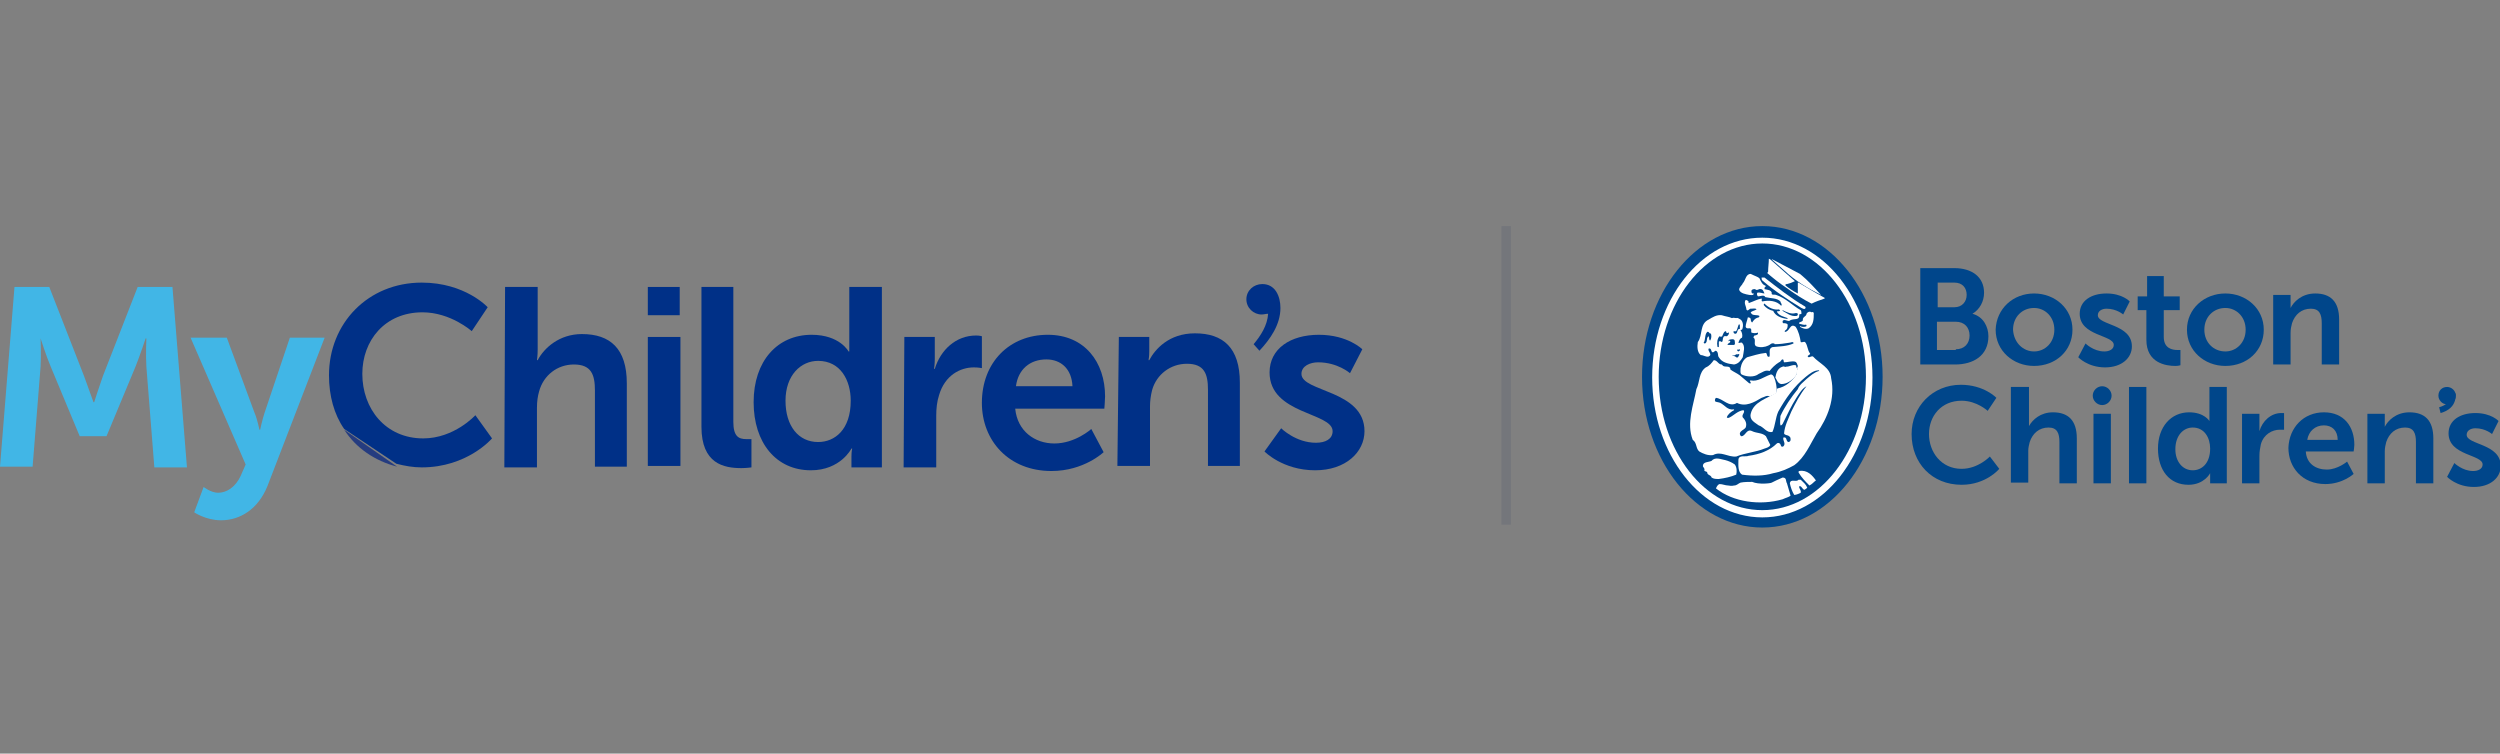 <?xml version="1.0" encoding="utf-8"?>
<!-- Generator: Adobe Illustrator 27.7.0, SVG Export Plug-In . SVG Version: 6.00 Build 0)  -->
<svg version="1.1" id="Layer_1" xmlns="http://www.w3.org/2000/svg" xmlns:xlink="http://www.w3.org/1999/xlink" x="0px" y="0px"
	 viewBox="0 0 345 104" style="enable-background:new 0 0 345 104;" xml:space="preserve">
<rect x="0" y="0" width="345" height="104" fill="#808080" stroke="none"/>
<style type="text/css">
	.st0{fill:#41B6E6;}
	.st1{fill:#003087;}
	.st2{fill:#253C80;}
	.st3{fill:#00468A;}
	.st4{fill:#FFFFFF;}
	.st5{fill:#00468B;}
	.st6{fill:#74767B;}
</style>
<g>
	<path class="st0" d="M2,39.6h4.8l4.8,12.3c0.5,1.4,1.3,3.6,1.3,3.6h0.1c0,0,0.7-2.2,1.2-3.6l4.8-12.3h4.8l2,24.9h-4.5l-1.1-13.9
		c-0.1-1.7,0-3.9,0-3.9h-0.1c0,0-0.8,2.4-1.4,3.9l-4,9.6H11l-4-9.6c-0.6-1.4-1.4-3.9-1.4-3.9H5.6c0,0,0.1,2.3,0,3.9L4.5,64.4H0
		L2,39.6z"/>
	<path class="st0" d="M28.1,67.2c0,0,1,0.8,2,0.8c1.2,0,2.4-0.8,3.1-2.3l0.7-1.6l-7.6-17.5h5l3.8,10.3c0.4,0.9,0.7,2.4,0.7,2.4h0.1
		c0,0,0.3-1.4,0.6-2.3l3.5-10.4h4.8l-7.9,20.5c-1.3,3.2-3.8,4.7-6.4,4.7c-2.1,0-3.7-1.1-3.7-1.1L28.1,67.2z"/>
	<path class="st1" d="M47.5,59.2c-1.4-2-2.1-4.6-2.1-7.4c0-7.2,5.4-12.8,12.8-12.8c6,0,9.1,3.4,9.1,3.4l-2.2,3.3
		c0,0-2.9-2.6-6.8-2.6c-5.2,0-8.3,3.9-8.3,8.5c0,4.8,3.2,8.9,8.4,8.9c4.3,0,7.2-3.2,7.2-3.2l2.3,3.2c0,0-3.4,4-9.7,4
		c-1.2,0-2.3-0.2-3.5-0.5"/>
	<path class="st2" d="M54.8,64.4c-3.1-0.8-5.7-2.6-7.3-5.1"/>
	<path class="st1" d="M69.7,39.6h4.5v8.6c0,0.9-0.1,1.5-0.1,1.5h0.1c0.9-1.7,3-3.6,6.1-3.6c3.9,0,6.2,2,6.2,6.8v11.5h-4.4V53.9
		c0-2.2-0.5-3.6-2.9-3.6c-2.3,0-4.2,1.5-4.8,3.7c-0.2,0.7-0.3,1.4-0.3,2.3v8.2h-4.5L69.7,39.6L69.7,39.6z"/>
	<path class="st1" d="M89.4,39.6h4.4v3.9h-4.4V39.6z M89.4,46.5h4.5v17.8h-4.5V46.5z"/>
	<path class="st1" d="M96.8,39.6h4.4v18.6c0,2,0.7,2.4,1.8,2.4c0.4,0,0.7,0,0.7,0v3.9c0,0-0.7,0.1-1.4,0.1c-2.4,0-5.5-0.6-5.5-5.7
		L96.8,39.6L96.8,39.6z"/>
	<path class="st1" d="M112,46.2c3.9,0,5.1,2.3,5.1,2.3h0.1c0,0,0-0.5,0-1v-7.9h4.5v24.9h-4.2V63c0-0.7,0.1-1.1,0.1-1.1h-0.1
		c0,0-1.5,3-5.6,3c-4.8,0-7.9-3.8-7.9-9.4C104,49.8,107.3,46.2,112,46.2z M112.9,61c2.3,0,4.5-1.7,4.5-5.7c0-2.8-1.4-5.5-4.5-5.5
		c-2.4,0-4.5,2-4.5,5.5C108.4,58.8,110.2,61,112.9,61z"/>
	<path class="st1" d="M124.8,46.5h4.2v3.1c0,0.7-0.1,1.3-0.1,1.3h0.1c0.8-2.6,2.9-4.6,5.7-4.6c0.5,0,0.8,0.1,0.8,0.1v4.4
		c0,0-0.5-0.1-1.1-0.1c-1.9,0-4,1.1-4.8,3.8c-0.3,0.9-0.4,1.9-0.4,2.9v7.1h-4.5L124.8,46.5L124.8,46.5z"/>
	<path class="st1" d="M144.6,46.2c5.1,0,7.9,3.8,7.9,8.5c0,0.5-0.1,1.7-0.1,1.7h-12.3c0.3,3.1,2.7,4.8,5.4,4.8c2.9,0,5.1-2,5.1-2
		l1.7,3.2c0,0-2.7,2.6-7.2,2.6c-5.9,0-9.6-4.2-9.6-9.4C135.5,50,139.3,46.2,144.6,46.2z M148,53.3c-0.1-2.4-1.6-3.7-3.6-3.7
		c-2.3,0-3.9,1.4-4.2,3.7H148L148,53.3z"/>
	<path class="st1" d="M154.4,46.5h4.2v2c0,0.7-0.1,1.2-0.1,1.2h0.1c0.8-1.5,2.7-3.7,6.3-3.7c3.9,0,6.2,2,6.2,6.8v11.5h-4.4V53.8
		c0-2.2-0.5-3.6-2.9-3.6c-2.3,0-4.2,1.5-4.8,3.6c-0.2,0.8-0.3,1.5-0.3,2.3v8.2h-4.5L154.4,46.5L154.4,46.5z"/>
	<path class="st1" d="M173,47.5c1-1.2,1.9-2.6,2-4.2c-0.3,0-0.6,0.1-0.9,0.1c-1.1,0-2.1-0.9-2.1-2.1s1-2.1,2.2-2.1
		c1.8,0,2.5,1.7,2.5,3.3c0,2.3-1.4,4.3-2.9,5.9L173,47.5z"/>
	<path class="st1" d="M176.8,59.1c0,0,2,2,4.8,2c1.3,0,2.3-0.5,2.3-1.6c0-2.6-8.7-2.3-8.7-8.1c0-3.3,2.9-5.2,6.8-5.2c4,0,6,2,6,2
		l-1.7,3.3c0,0-1.7-1.5-4.4-1.5c-1.1,0-2.3,0.5-2.3,1.6c0,2.5,8.7,2.2,8.7,7.9c0,2.9-2.6,5.4-6.8,5.4c-4.5,0-7-2.6-7-2.6L176.8,59.1
		z"/>
</g>
<g>
	<ellipse class="st3" cx="243.2" cy="52" rx="16.6" ry="20.8"/>
	<path class="st4" d="M243.2,71.4c-8.4,0-15.2-8.7-15.2-19.3c0-10.7,6.8-19.3,15.2-19.3c8.4,0,15.2,8.7,15.2,19.3
		C258.4,62.7,251.6,71.4,243.2,71.4L243.2,71.4z M243.2,33.6c-7.9,0-14.3,8.3-14.3,18.4c0,10.2,6.4,18.4,14.3,18.4
		c7.9,0,14.3-8.3,14.3-18.4C257.5,41.9,251.1,33.6,243.2,33.6L243.2,33.6z"/>
	<g>
		<path class="st4" d="M247.7,38.8L247.7,38.8c-0.4,0.2-0.7,0.3-1.1,0.4c-0.1,0-0.2,0-0.2,0.1v0.1c0.5,0.4,1.1,0.8,1.7,1.1
			c0-0.5,0-1,0-1.5l0.1,0c1.2,0.7,2.3,1.4,3.6,2.1v0.1c-0.6,0.2-1.2,0.4-1.8,0.7c-1.2-0.6-2.4-1.4-3.5-2.2c-0.9-0.6-1.8-1.3-2.6-2
			c0-0.1,0.1-0.2,0.1-0.2c0-0.6,0.1-1.2,0.1-1.8l0.2,0.1L247.7,38.8z"/>
		<path class="st4" d="M248.4,37.8c1.1,0.9,1.9,1.8,2.9,2.9c-1.8-0.9-3.5-1.9-5.1-3.4c-0.6-0.5-1.1-1-1.7-1.5h0.1L248.4,37.8z"/>
		<path class="st4" d="M242.8,38.4c0.2,0.4,0.4,0.9,0.8,1c0.1,0.1,0.1,0.1,0,0.2c-0.1,0-0.1,0.2-0.1,0.3c0.4,0.1,0.9,0.1,1,0.5
			c-0.1,0.4,0.4,0.2,0.6,0.3c1.3,0.4,2.3,1.5,3.4,2.1c0.1,0.1,0.1,0.4,0.1,0.5c-0.1,0.1-0.2,0-0.3,0.1c0,0.3,0,0.5-0.3,0.6
			c-0.4,0.1-0.7,0-1.1,0.3c-0.3,0-0.7-0.3-0.9,0c0,0.1,0,0.3,0.1,0.3c0.2,0,0.5,0,0.6,0.2c0,0.2,0,0.5-0.2,0.7
			c-0.1,0.1-0.2,0.1-0.2,0.2c0,0.1,0,0.1,0,0.1c0.7,0,0.7-1.3,1.5-0.7c0.4,0.6,0.6,1.4,0.7,2.1c0.2,0.1,0.4-0.1,0.6,0
			c0.4,0.5,0.3,1.1,0.7,1.6c0,0.2-0.6,0.3-0.2,0.5c0.2,0,0.4-0.2,0.6-0.1c0.9,1,2.4,1.5,2.5,3c0.6,2.8-0.5,5.5-2,7.6
			c-0.9,1.5-1.6,3.3-3.1,4.4c-0.9,0.5-1.8,0.9-2.9,1.1c-1.3,0.4-2.8,0.4-4.3,0.2c-0.6-0.4-0.5-1.3-0.5-2c0-0.8,1-0.4,1.4-0.6
			c1.5-0.2,2.9-0.7,3.9-1.7c0.1-0.1,0.3-0.1,0.4,0c0.2,0.1,0.1,0.6,0.5,0.4c0.4-0.4-0.1-0.8,0-1.2c0.1-0.1,0.2,0,0.3,0
			c0.2,0.2,0.1,0.5,0.4,0.6c0.1,0,0.3-0.1,0.3-0.3c0-0.2,0-0.4-0.2-0.5c-0.2-0.2-0.6-0.1-0.7-0.4c0.1-1.1,0.6-2,1-3
			c0.6-1.2,1.2-2.4,2.1-3.5l0,0c-0.6,0.3-1,1-1.4,1.6c-0.7,1.1-1.3,2.4-1.9,3.6c-0.1,0.1-0.1,0.2-0.3,0.2c-0.1-0.4,0-0.9,0-1.3
			c0.6-1.3,1.5-2.6,2.4-3.7c0.2-0.6,0.8-1,1.2-1.4c0.5-0.4,1-0.9,1.7-1.1c0,0,0.1-0.1,0-0.1c-0.7,0-1.3,0.5-1.8,0.9
			c-1.6,1.3-2.8,3-3.8,4.8c-0.4,0.9-0.4,1.9-0.8,2.8c-0.8,0.2-1.2-0.7-1.9-0.9c-0.5-0.4-1.3-0.7-1.1-1.6c0.4-1.7,2.3-2.1,3.5-2.9
			c0.2-0.2,0-0.5,0.2-0.6c1.1-0.2,2-1,2.6-1.9c-0.1-0.4,0.2-0.6,0.1-0.9c0-0.1,0.1-0.2,0.1-0.3c-0.1-0.2-0.1-0.5-0.4-0.6
			c-0.5-0.1-1,0.1-1.5,0.1c-0.1-0.1,0-0.4-0.2-0.4c-0.2,0-0.2,0.3-0.5,0.4c-0.5,0.3-1,0.8-1.3,1.2c-0.6-0.2-1,0.2-1.5,0.4
			c-0.6,0.5-1.7,0.4-2.3,0.1c-0.3-0.1-0.2-0.6-0.2-0.9c0.1-0.6,0.4-1.2,0.9-1.5c0.8-0.2,1.6-0.5,2.6-0.6c0.2,0.1,0.1,0.7,0.5,0.5
			c0.1-0.5-0.2-1.1,0.4-1.3c1-0.1,2-0.1,2.9-0.5c0,0,0-0.1,0-0.1c-0.1-0.2-0.4,0-0.6,0c-0.6,0.1-1.3,0.2-2,0.2
			c0-0.1-0.1-0.1-0.1-0.1c-0.4-0.1-0.5,0.2-0.8,0.3c-0.4,0.2-1.1,0.3-1.6,0.1c-0.5-0.2,0-0.9-0.4-1.2c-0.1-0.1,0.1-0.2,0.1-0.3
			c0.2,0,0.4-0.1,0.5-0.2c0-0.1,0-0.2,0-0.2c-0.3,0.1-0.6,0.1-0.9,0c-0.1-0.2,0.1-0.5-0.2-0.6c-0.2,0-0.5,0.1-0.6-0.2
			c0-0.4,0.2-0.8,0.3-1.3c0.1,0,0.3,0,0.4,0.2c0,0.1,0,0.4,0.2,0.5c0.2-0.3,0.4-0.6,0.9-0.7c0.1-0.1,0.1-0.1,0.1-0.2
			c-0.3-0.2-0.8,0-1.1-0.3c0-0.1-0.1-0.1-0.1-0.2c0.2-0.2,0.5-0.2,0.8-0.4c-0.1-0.2-0.5-0.1-0.7-0.1c-0.3-0.1-0.5,0.5-0.7,0.1
			c0-0.4-0.4-0.9-0.1-1.3c0.2,0,0.3,0.1,0.4,0.2c0,0.1,0,0.1,0,0.2l0.1,0c0.6-0.2,1.1-0.5,1.7-0.6c0.1,0.1-0.1,0.3,0.1,0.4
			c0.9-0.2,2-0.1,2.6,0.6c0.2-0.2-0.1-0.4-0.1-0.6c-0.5-0.5-1.3-0.4-2.1-0.6c0-0.1-0.2-0.2-0.3-0.2c-0.2,0-0.5,0.1-0.7,0.1
			c-0.1-0.1-0.2-0.3-0.1-0.5c0.4-0.1,0.7,0.1,1,0.1c-0.1-0.2-0.2-0.6-0.5-0.6c-0.3-0.1-0.5,0.3-0.8,0c-0.2,0-0.4,0-0.5,0.2
			c0,0.2,0,0.4,0.2,0.4c0.1,0,0.2,0,0.1,0.1c-0.1,0.2-0.4,0.1-0.6,0.1c-0.5-0.1-1.2-0.2-1.4-0.7c0-0.4,0.4-0.6,0.5-0.9
			c0.4-0.4,0.4-1.3,1.1-1.3C242.2,38.1,242.6,38.2,242.8,38.4z"/>
		<path class="st4" d="M243.5,38.3c1.8,1.4,3.7,2.9,5.6,4c0.1,0.1,0.1,0.2,0,0.3c-0.1,0.1-0.3,0-0.5-0.1c-1.8-1.1-3.8-2.4-5.4-3.8
			c-0.1-0.1-0.1-0.3-0.1-0.4C243.3,38.3,243.4,38.3,243.5,38.3z"/>
		<path class="st3" d="M245.5,42.7c0.1,0.1,0.2,0.1,0.1,0.2c-0.1,0.1-0.3,0-0.4,0.1c0.3,0.6,1,0.7,1.5,0.9c0,0.1-0.1,0.1-0.1,0.1
			c-0.8-0.1-1.6-0.4-1.9-1.1c-0.5-0.1-1-0.4-1.3-0.8c0-0.1,0-0.2,0.1-0.2C244.1,42.5,244.8,42.8,245.5,42.7z"/>
		<path class="st3" d="M247.8,43.2c0.2,0,0.3,0,0.3,0.2c0,0.1-0.1,0.2-0.2,0.2c-0.8,0.1-1.3-0.4-1.9-0.7l0-0.1
			C246.6,43.1,247.2,43.4,247.8,43.2z"/>
		<path class="st4" d="M250.3,43.2c0,0.8,0,1.6-0.7,2.1c-0.4,0.2-0.9,0-1.2-0.2V45c0.2,0.1,0.6,0.2,0.9,0c0-0.1,0-0.2-0.1-0.2
			c-0.3,0.1-0.6-0.1-0.9-0.1c0-0.1,0-0.1,0-0.2c0.2-0.1,0.4-0.1,0.5-0.3c-0.1-0.5,0.5-0.5,0.5-0.9c0.1-0.2,0.4-0.4,0.7-0.2
			C250.1,43,250.3,43.1,250.3,43.2z"/>
		<path class="st4" d="M239,43.9c0.2-0.1,0.5,0,0.6,0c0,0,0,0,0,0c0.2-0.1,0.4,0.1,0.6,0.2c0.4,0.3,0.4,1,0.2,1.4
			c-0.1,0-0.2,0-0.2,0.1c0.2,0.2,0.3,0.7,0.2,1c-0.3,0.1-0.4,0.4-0.5,0.7c0.1,0.1,0.3-0.1,0.5,0c0.5,0.5,0.2,1.3,0.1,2
			c-0.3,0.5-0.6,0.9-1.2,1c-0.9-0.1-1.7-0.3-2.1-1c-0.2-0.2,0-0.7-0.4-0.9c-0.2,0-0.3,0.3-0.5,0.2c-0.2-0.1-0.1-0.6-0.5-0.5
			c-0.2,0.4,0.6,0.8,0,1.1c-0.4,0.1-0.7-0.2-1.1-0.2c-0.5-0.4-0.5-1.2-0.4-1.8c0.7-0.9,0.2-2.5,1.5-3.1c0.5-0.3,1.1-0.7,1.8-0.6
			C238.2,43.7,238.6,43.7,239,43.9z"/>
		<path class="st3" d="M240.1,44.9l0,0.5c-0.5-0.1-0.2,0.9-0.8,0.6l-0.1-0.2c0.1-0.2,0.2,0,0.4-0.1c0.2-0.3,0.2-0.7,0.4-1
			C240,44.8,240.1,44.8,240.1,44.9z"/>
		<path class="st3" d="M236.1,46c0.1,0.3,0.1,0.7-0.1,1c-0.2-0.1-0.1-0.4-0.2-0.6c-0.4,0.2-0.1,0.8-0.5,1c-0.1,0-0.1,0-0.2-0.1
			c0.3-0.4,0.1-1.1,0.5-1.5C235.9,45.7,235.9,46.2,236.1,46z"/>
		<path class="st3" d="M238.5,45.9l0.1,0c0,0.2-0.1,0.4-0.3,0.5c-0.2,0-0.4-0.1-0.5,0.2c-0.1,0.2,0,0.5-0.2,0.6
			c-0.1-0.1-0.4-0.2-0.4,0l0,0.7c-0.1,0-0.2,0-0.2-0.1c-0.1-0.5,0-1.1,0.3-1.4c0.1,0.1,0.4,0.1,0.4-0.1c0.1-0.2,0.2-0.6,0.5-0.6
			C238.2,46,238.4,46,238.5,45.9z"/>
		<path class="st3" d="M239.4,47.1c0,0.2,0.1,0.4-0.1,0.5c-0.3,0-0.6,0-0.9,0c0-0.3,0.6-0.3,0.3-0.6l-0.2,0.1c0-0.1,0.1-0.1,0.1-0.2
			C238.9,46.8,239.4,46.7,239.4,47.1z"/>
		<path class="st3" d="M240.1,48.2c0.1,0.2-0.1,0.2-0.2,0.3c-0.1,0-0.1-0.1-0.2-0.2C239.7,48.2,239.9,48.3,240.1,48.2z"/>
		<path class="st3" d="M239.9,49.2c0,0.1-0.2,0.2-0.3,0.1c-0.1-0.1-0.3-0.2-0.5-0.2V49c0.3,0.2,0.4-0.2,0.7-0.1c0.1,0,0.2-0.1,0.2,0
			C240.1,49,239.9,49.1,239.9,49.2z"/>
		<path class="st4" d="M237.8,50.5c0.3,0.2,1-0.1,1,0.5c0.4,0.3,0.9,0.5,1.3,0.8l1.3,1.1h0.2c0.1-0.1-0.3-0.4,0-0.4
			c1,0.2,1.8-0.5,2.7-0.8c0.2-0.1,0.4,0.1,0.5,0.3c0.3,0.7,0.4,1.4,0.4,2.2c-0.3,0.2-0.6,0.4-1,0.5c-0.4-0.2-0.7,0.1-1.1,0.2
			c-1,0.6-2.2,1.3-3.4,0.7c-1.1,0.7-1.9-0.6-2.9-0.7c-0.1,0.1-0.2,0.3-0.1,0.5c0.2,0.1,0.5,0.1,0.7,0.2c0.6,0.3,1,1,1.8,0.9
			c0,0,0,0,0.1,0v0.1c-0.4,0.2-0.9,0.6-1,1c0.1,0.1,0.2,0.1,0.4,0c0.6-0.3,1.1-0.9,1.9-1c0.3,0.3-0.3,0.6-0.1,1
			c0.4,0.4,0.6,0.9,0.4,1.4c-0.2,0.3-0.7,0.4-0.8,0.8c0,0.1,0,0.3,0.2,0.4c0.6,0,0.7-1.1,1.5-0.7c0.6,0.3,1.4,0.2,1.9,0.7
			c0.2,0.4,0.4,0.8,0.6,1.2c-0.1,0.3-0.5,0.4-0.8,0.5c-1.2,0.5-2.7,0.6-3.9,1.1c-1.2,0.1-2.1-0.8-3.2-0.2c-0.7,0.1-1.4-0.2-1.9-0.5
			c-0.5-0.4-0.3-1.2-0.9-1.6c-0.9-2.3,0.1-4.8,0.5-7c0.5-1,0.3-2.3,1.3-3c0.5-0.2,0.8-0.6,1.1-1c0.5,0,0.6,0.6,1.1,0.6L237.8,50.5z"
			/>
		<path class="st4" d="M247.9,50.5c-0.1,0.2,0.1,0.2,0.1,0.4c0,0.3,0,0.7-0.2,1c-0.5,0.6-1.2,1.1-2,1.1c-0.5-0.1-0.6-0.6-0.8-0.9
			c0.1-0.6,0.3-1.3,1-1.5c0.2-0.1,0.3,0.1,0.5,0c0.5,0,0.8-0.3,1.3-0.2L247.9,50.5z"/>
		<path class="st4" d="M239.4,64.1c0.3,0.4,0.3,1,0.2,1.4c-0.7,0.3-1.6,0.5-2.4,0.6c-0.4,0-0.7,0-1-0.2c-0.1-0.4-0.6-0.3-0.6-0.7
			c-0.1-0.2-0.4-0.1-0.4-0.3c0.1-0.3-0.2-0.4-0.2-0.6c0-0.6,0.8-0.5,1.2-0.7c0.5-0.6,1.3-0.2,1.9-0.1
			C238.5,63.6,239,63.8,239.4,64.1z"/>
		<path class="st4" d="M250.6,66.3c-0.3,0.2-0.5,0.5-0.9,0.7c-0.5-0.5-1.1-1.1-1.5-1.8c0-0.1,0-0.2,0.1-0.2
			C249.4,64.8,250.1,65.6,250.6,66.3z"/>
		<path class="st4" d="M246.6,66.7c0.2,0.6,0.3,1.1,0.5,1.7c-0.2,0.2-0.7,0.3-1.1,0.5c-3.1,0.9-6.8,0.4-9.2-1.5
			c0.1-0.2,0.2-0.5,0.5-0.6c0.4,0,0.8,0.2,1.2,0.2c0,0,0.5,0.1,0.8,0c0.4,0,0.6-0.3,0.9-0.4c0.5-0.1,1.1-0.1,1.6-0.1
			c0.9,0.4,2.6,0.2,2.7,0.1c0.2-0.1,1-0.5,1.5-0.7C246.6,65.9,246.4,66.4,246.6,66.7z"/>
		<path class="st4" d="M248.5,66.2c0.4,0.4,0.7,0.6,0.9,1.1c-0.1,0.1-0.2,0.2-0.4,0.3c-0.3-0.1-0.4-0.6-0.7-0.5
			c-0.1,0.3,0.3,0.5,0.2,0.9c-0.2,0.1-0.6,0.3-0.9,0.3c-0.3-0.5-0.5-1.1-0.6-1.6c0.1-0.7,0.9-0.1,1.2-0.5L248.5,66.2z"/>
	</g>
</g>
<path class="st5" d="M264.9,37h4.8c2.4,0,4.1,1.2,4.1,3.4c0,1.2-0.6,2.3-1.6,2.9v0c1.5,0.4,2.2,1.8,2.2,3.1c0,2.7-2.1,3.9-4.6,3.9
	h-4.8V37z M269.7,42.4c1.1,0,1.7-0.8,1.7-1.7c0-1-0.6-1.7-1.7-1.7h-2.3v3.4H269.7z M269.9,48.2c1.2,0,1.9-0.8,1.9-1.9
	c0-1.1-0.7-1.9-1.9-1.9h-2.6v3.9H269.9z"/>
<path class="st3" d="M280.7,40.5c2.9,0,5.3,2.1,5.3,5c0,2.9-2.3,5-5.3,5c-2.9,0-5.3-2.1-5.3-5C275.5,42.6,277.8,40.5,280.7,40.5z
	 M280.7,48.5c1.5,0,2.8-1.2,2.8-3c0-1.8-1.3-3-2.8-3c-1.6,0-2.9,1.2-2.9,3C277.9,47.3,279.2,48.5,280.7,48.5z"/>
<path class="st3" d="M287.8,47.4c0,0,1.1,1.1,2.6,1.1c0.7,0,1.3-0.3,1.3-0.9c0-1.4-4.7-1.2-4.7-4.3c0-1.8,1.6-2.8,3.7-2.8
	c2.2,0,3.2,1.1,3.2,1.1l-0.9,1.8c0,0-0.9-0.8-2.3-0.8c-0.6,0-1.2,0.3-1.2,0.9c0,1.4,4.7,1.2,4.7,4.3c0,1.6-1.4,2.9-3.7,2.9
	c-2.4,0-3.7-1.4-3.7-1.4L287.8,47.4z"/>
<path class="st3" d="M296.2,42.8H295v-1.9h1.3v-2.8h2.3v2.8h2.2v1.9h-2.2v3.7c0,1.6,1.2,1.8,1.9,1.8c0.3,0,0.4,0,0.4,0v2.1
	c0,0-0.3,0.1-0.7,0.1c-1.3,0-4-0.4-4-3.6V42.8z"/>
<path class="st3" d="M307.1,40.5c2.9,0,5.3,2.1,5.3,5c0,2.9-2.3,5-5.3,5c-2.9,0-5.3-2.1-5.3-5C301.8,42.6,304.2,40.5,307.1,40.5z
	 M307.1,48.5c1.5,0,2.8-1.2,2.8-3c0-1.8-1.3-3-2.8-3c-1.6,0-2.9,1.2-2.9,3C304.2,47.3,305.5,48.5,307.1,48.5z"/>
<path class="st3" d="M313.8,40.7h2.3v1.1c0,0.4,0,0.7,0,0.7h0c0.4-0.8,1.5-2,3.4-2c2.1,0,3.3,1.1,3.3,3.6v6.2h-2.4v-5.7
	c0-1.2-0.3-2-1.5-2c-1.3,0-2.2,0.8-2.6,2c-0.1,0.4-0.2,0.8-0.2,1.3v4.4h-2.4V40.7z"/>
<path class="st3" d="M270.6,53.1c3.2,0,4.9,1.8,4.9,1.8l-1.2,1.8c0,0-1.5-1.4-3.6-1.4c-2.8,0-4.5,2.1-4.5,4.6c0,2.5,1.7,4.8,4.5,4.8
	c2.3,0,3.9-1.7,3.9-1.7l1.3,1.7c0,0-1.8,2.2-5.2,2.2c-4.1,0-6.9-3-6.9-7C263.8,56.1,266.7,53.1,270.6,53.1z"/>
<path class="st3" d="M277.6,53.4h2.4V58c0,0.5,0,0.8,0,0.8h0c0.5-0.9,1.6-1.9,3.3-1.9c2.1,0,3.3,1.1,3.3,3.6v6.2h-2.4V61
	c0-1.2-0.3-2-1.5-2c-1.3,0-2.2,0.8-2.6,2c-0.1,0.4-0.2,0.8-0.2,1.2v4.4h-2.4V53.4z"/>
<path class="st3" d="M302.1,56.9c2.1,0,2.8,1.2,2.8,1.2h0c0,0,0-0.2,0-0.5v-4.2h2.4v13.3h-2.3v-0.8c0-0.4,0-0.6,0-0.6h0
	c0,0-0.8,1.6-3,1.6c-2.6,0-4.2-2-4.2-5C297.8,58.9,299.6,56.9,302.1,56.9z M302.6,64.9c1.2,0,2.4-0.9,2.4-3c0-1.5-0.8-2.9-2.4-2.9
	c-1.3,0-2.4,1.1-2.4,3C300.2,63.7,301.2,64.9,302.6,64.9z"/>
<path class="st3" d="M309.5,57.1h2.3v1.7c0,0.4,0,0.7,0,0.7h0c0.4-1.4,1.6-2.5,3-2.5c0.2,0,0.4,0,0.4,0v2.3c0,0-0.2,0-0.6,0
	c-1,0-2.2,0.6-2.6,2c-0.1,0.5-0.2,1-0.2,1.6v3.8h-2.4V57.1z"/>
<path class="st3" d="M320.7,56.9c2.8,0,4.2,2,4.2,4.5c0,0.3-0.1,0.9-0.1,0.9h-6.6c0.1,1.7,1.4,2.5,2.9,2.5c1.5,0,2.8-1.1,2.8-1.1
	l0.9,1.7c0,0-1.5,1.4-3.9,1.4c-3.2,0-5.1-2.3-5.1-5C315.9,59,317.9,56.9,320.7,56.9z M322.6,60.7c0-1.3-0.8-2-1.9-2
	c-1.2,0-2.1,0.8-2.3,2H322.6z"/>
<path class="st3" d="M326.8,57.1h2.3v1.1c0,0.4,0,0.7,0,0.7h0c0.4-0.8,1.5-2,3.4-2c2.1,0,3.3,1.1,3.3,3.6v6.2h-2.4V61
	c0-1.2-0.3-2-1.5-2c-1.3,0-2.2,0.8-2.6,2c-0.1,0.4-0.2,0.8-0.2,1.3v4.4h-2.4V57.1z"/>
<path class="st3" d="M338.7,63.9c0,0,1.1,1.1,2.6,1.1c0.7,0,1.3-0.3,1.3-0.9c0-1.4-4.7-1.2-4.7-4.3c0-1.8,1.6-2.8,3.7-2.8
	c2.2,0,3.2,1.1,3.2,1.1l-0.9,1.8c0,0-0.9-0.8-2.3-0.8c-0.6,0-1.2,0.3-1.2,0.9c0,1.4,4.7,1.2,4.7,4.3c0,1.6-1.4,2.9-3.7,2.9
	c-2.4,0-3.7-1.4-3.7-1.4L338.7,63.9z"/>
<path class="st3" d="M293.8,66.7V53.4h2.4v13.3H293.8z"/>
<path class="st3" d="M338.9,54.6c0,0.7-0.5,1.2-1.2,1.2c-0.7,0-1.2-0.6-1.2-1.2c0-0.7,0.5-1.2,1.2-1.2
	C338.3,53.4,338.9,53.9,338.9,54.6z"/>
<path class="st3" d="M336.8,57l-0.2-0.8c1.8-0.5,1.5-1.7,1.5-1.7l0.8-0.2C338.8,54.3,339.3,56.3,336.8,57z"/>
<g>
	<path class="st3" d="M288.9,57.1h2.4v9.6h-2.4V57.1z"/>
	<path class="st3" d="M291.4,54.6c0,0.7-0.6,1.3-1.3,1.3c-0.7,0-1.3-0.6-1.3-1.3c0-0.7,0.6-1.3,1.3-1.3
		C290.8,53.3,291.4,53.9,291.4,54.6z"/>
</g>
<rect x="207.2" y="31.2" class="st6" width="1.3" height="41.2"/>
</svg>
